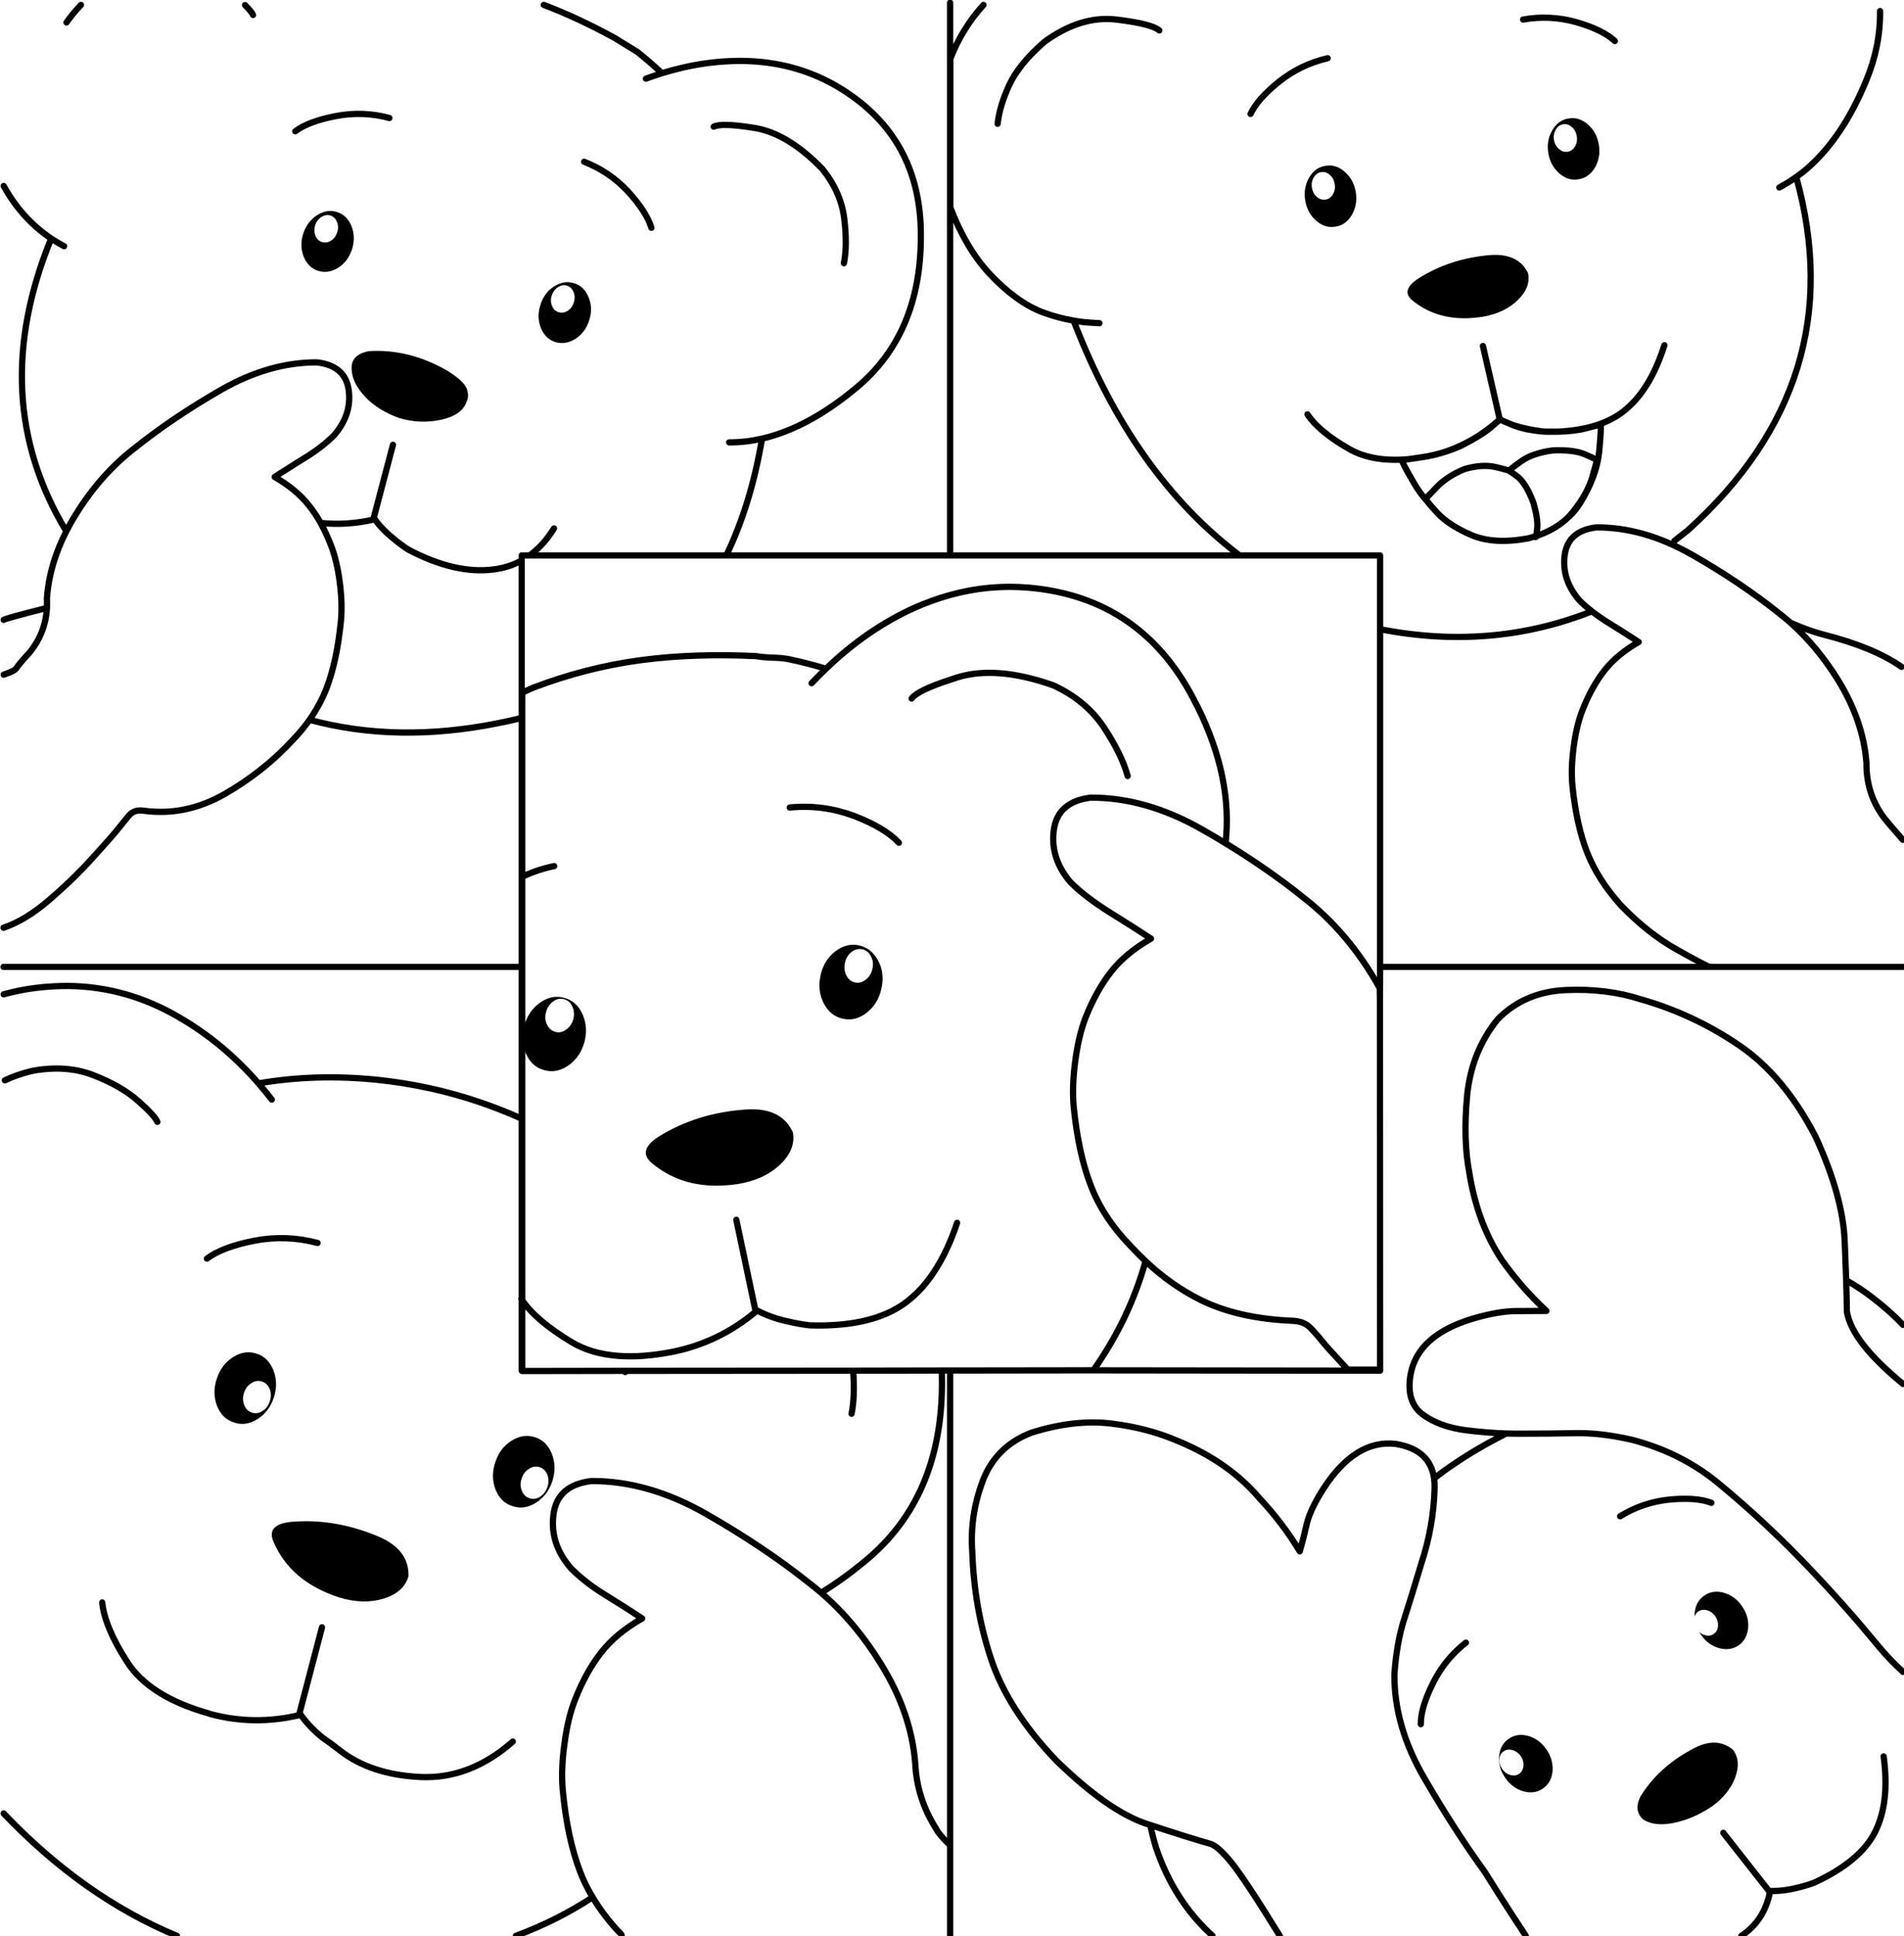 <?xml version="1.0" encoding="utf-8"?>
<!-- Generator: Adobe Illustrator 17.0.1, SVG Export Plug-In . SVG Version: 6.00 Build 0)  -->
<!DOCTYPE svg PUBLIC "-//W3C//DTD SVG 1.1//EN" "http://www.w3.org/Graphics/SVG/1.1/DTD/svg11.dtd">
<svg version="1.1" id="Layer_2" xmlns="http://www.w3.org/2000/svg" xmlns:xlink="http://www.w3.org/1999/xlink" x="0px" y="0px"
	 width="610px" height="620px" viewBox="0 0 610 620" enable-background="new 0 0 610 620" xml:space="preserve">
<g>
	<path d="M497.841,44.823c0.219,1.2,0.764,2.163,1.637,2.89c0.837,0.764,1.762,1.054,2.781,0.873
		c0.981-0.145,1.764-0.709,2.345-1.691c0.582-1.019,0.764-2.109,0.546-3.272c-0.181-1.235-0.709-2.218-1.582-2.945
		c-0.836-0.764-1.763-1.055-2.781-0.873c-0.982,0.145-1.763,0.709-2.346,1.691C497.859,42.514,497.658,43.623,497.841,44.823z
		 M497.296,41.769c1.273-2.217,3.019-3.491,5.235-3.817c2.217-0.401,4.291,0.237,6.217,1.909c1.891,1.672,3.055,3.835,3.49,6.49
		c0.438,2.654,0.019,5.09-1.254,7.308c-1.272,2.145-3.017,3.399-5.235,3.762c-2.218,0.401-4.289-0.236-6.217-1.909
		c-1.889-1.672-3.055-3.835-3.488-6.489C495.605,46.368,496.023,43.951,497.296,41.769z M454.212,89.325
		c6.763-4.363,14.489-6.908,23.178-7.635c6.037-0.436,10.09,1.491,12.163,5.781c0.616,3.019-0.455,5.871-3.219,8.562
		c-2.763,2.727-6.416,4.508-10.961,5.345c-9.054,1.527-16.616-0.146-22.688-5.017C449.922,94.216,450.432,91.869,454.212,89.325z
		 M430.816,55.021c1.928,1.672,3.109,3.836,3.544,6.489c0.437,2.654,0.021,5.091-1.252,7.309c-1.273,2.181-3.02,3.436-5.236,3.763
		c-2.218,0.4-4.292-0.237-6.217-1.909c-1.892-1.672-3.054-3.836-3.491-6.49s-0.018-5.09,1.255-7.308
		c1.271-2.182,3.017-3.436,5.235-3.763C426.871,52.712,428.926,53.349,430.816,55.021z M426.017,56.003
		c-0.837-0.764-1.762-1.054-2.78-0.873c-0.982,0.145-1.765,0.709-2.346,1.69c-0.582,1.019-0.782,2.11-0.6,3.272
		c0.219,1.236,0.744,2.219,1.582,2.945c0.871,0.764,1.816,1.055,2.835,0.873c0.982-0.145,1.765-0.708,2.346-1.69
		c0.58-1.019,0.762-2.128,0.545-3.327C427.416,57.693,426.89,56.73,426.017,56.003z M181.693,91.506
		c-0.945-0.327-1.909-0.182-2.892,0.437c-0.944,0.581-1.616,1.454-2.017,2.618c-0.399,1.164-0.382,2.272,0.055,3.327
		c0.4,1.09,1.09,1.781,2.072,2.072c0.945,0.328,1.909,0.2,2.889-0.381c0.982-0.618,1.655-1.508,2.019-2.672
		c0.399-1.163,0.382-2.272-0.055-3.326C183.365,92.524,182.676,91.833,181.693,91.506z M184.039,90.743
		c2.145,0.69,3.671,2.217,4.58,4.581c0.946,2.327,0.982,4.781,0.11,7.362c-0.837,2.582-2.328,4.545-4.473,5.891
		c-2.144,1.308-4.29,1.617-6.434,0.926c-2.11-0.69-3.635-2.217-4.581-4.581c-0.909-2.364-0.927-4.835-0.055-7.417
		c0.8-2.545,2.272-4.491,4.418-5.835C179.785,90.325,181.93,90.017,184.039,90.743z M112.649,72.527
		c0.909,2.364,0.945,4.818,0.109,7.362c-0.836,2.583-2.326,4.545-4.472,5.89c-2.146,1.309-4.292,1.618-6.435,0.927
		c-2.109-0.69-3.636-2.218-4.582-4.581c-0.908-2.364-0.944-4.818-0.108-7.363c0.872-2.582,2.363-4.545,4.471-5.891
		c2.182-1.345,4.327-1.654,6.436-0.927C110.214,68.637,111.741,70.164,112.649,72.527z M105.887,69.038
		c-0.945-0.328-1.909-0.182-2.891,0.436c-0.945,0.581-1.617,1.454-2.018,2.618c-0.363,1.164-0.345,2.272,0.054,3.327
		c0.401,1.09,1.091,1.781,2.072,2.072c0.945,0.328,1.909,0.2,2.889-0.382c0.982-0.617,1.656-1.508,2.019-2.672
		c0.4-1.164,0.382-2.272-0.054-3.326C107.559,70.055,106.87,69.364,105.887,69.038z M143.299,118.72
		c3.527,2.181,5.6,4.09,6.218,5.726c0.581,1.636,0.581,3,0,4.09c-0.909,2.909-3.635,4.872-8.18,5.89
		c-4.545,0.981-9.072,0.781-13.58-0.6c-4.399-1.601-7.927-3.782-10.581-6.545c-2.616-2.763-4.09-5.435-4.417-8.017
		c-0.655-3.745,1.164-6.018,5.454-6.817C126.829,111.94,135.192,114.03,143.299,118.72z M168.496,337.411
		c-1.237-2.799-1.419-5.78-0.545-8.942c0.909-3.164,2.617-5.637,5.125-7.418c2.545-1.745,5.126-2.236,7.745-1.473
		c2.655,0.727,4.6,2.491,5.835,5.29c1.236,2.836,1.417,5.835,0.545,8.999c-0.909,3.163-2.617,5.617-5.126,7.361
		c-2.545,1.748-5.125,2.236-7.744,1.475C171.677,342.011,169.73,340.249,168.496,337.411z M175.203,328.031
		c0.582,1.272,1.455,2.072,2.618,2.399c1.2,0.364,2.363,0.145,3.491-0.655c1.162-0.798,1.944-1.909,2.344-3.326
		c0.4-1.419,0.309-2.764-0.273-4.036c-0.545-1.271-1.418-2.071-2.617-2.398c-1.164-0.364-2.328-0.146-3.491,0.655
		c-1.126,0.797-1.89,1.908-2.292,3.326C174.548,325.414,174.622,326.758,175.203,328.031z M282.149,309.489
		c0.728,2.253,0.8,4.654,0.219,7.198c-0.727,3.236-2.309,5.799-4.745,7.69c-2.436,1.854-4.98,2.472-7.635,1.854
		c-2.654-0.581-4.69-2.235-6.109-4.962c-1.381-2.764-1.708-5.745-0.98-8.944c0.218-1.019,0.526-1.963,0.927-2.836
		c0.836-1.891,2.091-3.49,3.763-4.8c2.472-1.89,5.036-2.525,7.689-1.908c2.655,0.582,4.69,2.236,6.109,4.962
		C281.677,308.325,281.932,308.908,282.149,309.489z M279.041,306.271c-0.618-1.236-1.527-1.982-2.727-2.236
		c-1.2-0.292-2.364-0.019-3.49,0.817c-1.091,0.873-1.799,2.037-2.127,3.491c-0.072,0.4-0.126,0.782-0.162,1.146
		c-0.036,1.018,0.162,1.98,0.6,2.89c0.654,1.237,1.582,1.981,2.781,2.236c1.201,0.292,2.345,0,3.436-0.873
		c1.127-0.837,1.837-1.981,2.127-3.436c0.072-0.291,0.126-0.563,0.163-0.817C279.786,308.362,279.586,307.289,279.041,306.271z
		 M254.008,362.609c0.691,3.634-0.672,7.09-4.09,10.361c-1.854,1.746-3.999,3.145-6.434,4.199c-2.146,0.909-4.491,1.581-7.036,2.018
		c-6.798,1.019-12.87,0.581-18.214-1.308c-3.381-1.2-6.473-2.964-9.271-5.291c-3.308-2.689-2.636-5.544,2.018-8.563
		c8.291-5.162,17.744-8.071,28.359-8.727C246.682,354.864,251.573,357.299,254.008,362.609z M176.949,474.353
		c-0.981,3.02-2.746,5.327-5.291,6.929c-2.509,1.563-5.018,1.908-7.525,1.035c-2.51-0.799-4.309-2.581-5.399-5.345
		c-1.055-2.799-1.072-5.689-0.054-8.671c0.944-3.019,2.691-5.325,5.235-6.926c2.509-1.564,5.017-1.928,7.524-1.091
		c2.511,0.799,4.309,2.6,5.4,5.398C177.894,468.445,177.93,471.335,176.949,474.353z M169.531,470.373
		c-1.163,0.69-1.963,1.726-2.398,3.107c-0.473,1.345-0.455,2.654,0.055,3.927c0.474,1.237,1.292,2.036,2.455,2.399
		c1.09,0.4,2.218,0.236,3.381-0.49c1.127-0.728,1.909-1.763,2.345-3.109c0.473-1.345,0.473-2.654,0-3.926
		c-0.509-1.237-1.328-2.037-2.454-2.4C171.786,469.481,170.659,469.645,169.531,470.373z M82.218,433.506
		c2.509,0.8,4.309,2.601,5.4,5.398c1.054,2.764,1.09,5.654,0.108,8.671c-0.98,3.019-2.745,5.328-5.29,6.928
		c-2.509,1.563-5.018,1.908-7.526,1.035c-2.508-0.799-4.307-2.581-5.397-5.344c-1.056-2.799-1.072-5.69-0.056-8.671
		c0.982-3.02,2.727-5.326,5.237-6.927C77.201,433.033,79.709,432.67,82.218,433.506z M122.848,511.983
		c-4.362,1.309-9.125,1.164-14.289-0.435c-10.29-3.384-17.251-9.271-20.888-17.67c-1.672-3.746,0.146-5.909,5.454-6.49
		c9.418-0.836,18.834,0.745,28.25,4.746c6.508,2.799,9.67,7.017,9.489,12.652C129.883,508.238,127.211,510.638,122.848,511.983z
		 M80.582,442.939c-1.163,0.691-1.963,1.729-2.4,3.109c-0.435,1.346-0.417,2.655,0.056,3.928c0.472,1.236,1.291,2.035,2.454,2.4
		c1.127,0.397,2.253,0.236,3.382-0.491c1.126-0.691,1.909-1.727,2.345-3.109c0.473-1.345,0.473-2.654,0-3.928
		c-0.509-1.235-1.328-2.035-2.454-2.399C82.836,442.05,81.709,442.214,80.582,442.939z M546.925,515.692
		c-1.092-0.293-2.036-0.164-2.836,0.382c-0.546,0.399-0.929,0.909-1.146,1.527c-0.037-0.364-0.037-0.71,0-1.037
		c0.217-2.472,1.236-4.326,3.055-5.563c1.816-1.272,3.908-1.581,6.271-0.929c2.399,0.691,4.344,2.127,5.834,4.309
		c1.528,2.182,2.183,4.509,1.963,6.98c-0.252,2.473-1.271,4.328-3.053,5.563c-1.817,1.237-3.927,1.527-6.326,0.873
		c-2.364-0.69-4.29-2.126-5.781-4.308c-0.182-0.253-0.363-0.526-0.545-0.818c0.545,0.474,1.162,0.801,1.854,0.981
		c1.054,0.327,1.999,0.2,2.836-0.382c0.799-0.546,1.254-1.383,1.363-2.51c0.072-1.126-0.219-2.181-0.873-3.161
		C548.851,516.618,547.979,515.983,546.925,515.692z M542.016,560.248c5.127-2.907,9.508-2.889,13.144,0.056
		c1.818,2.362,2.073,5.344,0.764,8.943c-1.345,3.563-3.836,6.655-7.471,9.271c-3.891,2.618-7.909,4.363-12.053,5.237
		c-4.146,0.872-7.454,0.527-9.927-1.036c-2.11-1.891-2.419-4.345-0.928-7.362C529.399,569.103,534.89,564.066,542.016,560.248z
		 M489.606,555.94c2.4,0.691,4.345,2.126,5.835,4.308c1.491,2.182,2.146,4.51,1.966,6.981c-0.257,2.473-1.292,4.326-3.11,5.562
		c-1.782,1.237-3.873,1.527-6.271,0.874c-2.364-0.691-4.29-2.126-5.781-4.308c-1.527-2.182-2.182-4.491-1.964-6.928
		c0.219-2.473,1.237-4.325,3.055-5.563C485.151,555.595,487.244,555.286,489.606,555.94z M487.206,562.375
		c-0.691-0.98-1.562-1.618-2.615-1.908c-1.091-0.291-2.036-0.163-2.838,0.382c-0.836,0.582-1.31,1.419-1.417,2.51
		c-0.073,1.126,0.235,2.181,0.926,3.161c0.656,0.982,1.527,1.618,2.618,1.908c1.055,0.329,2.001,0.202,2.836-0.381
		c0.801-0.545,1.254-1.382,1.363-2.509C488.189,564.412,487.897,563.357,487.206,562.375z"/>
	<path fill="none" stroke="#000000" stroke-width="2" stroke-linecap="round" stroke-linejoin="round" stroke-miterlimit="3" d="
		M602.334,3.539c0.073,7.563-1.399,14.961-4.418,22.197c-5.053,12.289-11.417,21.742-19.088,28.359
		c-1.089,0.917-2.206,1.78-3.354,2.59c12.085,43.583,0.532,81.276-34.656,113.081c-1.455,1.164-2.909,2.31-4.362,3.437
		 M575.474,56.685c-1.744,1.245-3.554,2.364-5.426,3.354 M609.642,268.968c-0.109-0.109-0.836-0.946-2.182-2.508
		c-1.345-1.527-2.636-3.054-3.872-4.581c-3.817-5.127-5.689-10.979-5.617-17.561c-0.69-8.98-3.727-17.833-9.107-26.56
		c-4.414-7.109-9.476-13.208-15.188-18.297c-1.305-1.148-2.642-2.249-4.008-3.3c-7.965-6.362-17.108-12.506-27.433-18.433
		c-0.108-0.072-0.219-0.128-0.328-0.164c-10.217-5.817-20.379-8.708-30.485-8.672c-6.071,0.728-9.452,3.708-10.144,8.944
		c-0.655,5.199,0.908,9.999,4.69,14.397c1.235,1.236,2.582,2.418,4.036,3.545c1.599,1.236,3.326,2.436,5.181,3.6
		c3.563,2.182,6.835,4.254,9.816,6.217c-4.617,2.654-8.271,5.689-10.962,9.107c-2.691,3.418-5.02,7.599-6.981,12.544
		c-1.309,3.272-2.272,7.253-2.891,11.944c-0.617,4.69-0.745,8.889-0.381,12.597c0.872,8.399,2.454,15.507,4.744,21.324
		c2.292,5.781,5.891,11.399,10.798,16.852c5.854,6.072,11.908,10.836,18.161,14.289c6.253,3.49,9.635,5.271,10.144,5.344
		l1.473,0.054h60.536 M609.205,213.559c-5.927-4.145-14.161-7.562-24.705-10.253c-3.237-0.824-6.847-2.105-10.825-3.845
		 M517.365,13.137c-2.58-2.4-6.708-4.417-12.381-6.054c-5.635-1.564-11.306-1.837-17.016-0.818 M400.657,36.479
		c1.49-3.199,4.545-6.653,9.161-10.361c4.655-3.673,9.837-6.163,15.543-7.472 M371.426,9.756c-1.601-1.418-6.181-2.582-13.745-3.491
		c-7.562-0.908-15.232,1.454-23.014,7.09c-5.454,4.726-9.234,9.361-11.345,13.907c-2.069,4.508-3.308,8.635-3.706,12.379
		 M451.485,147.025c-7.744,0.728-14.143-0.346-19.197-3.218c-6.507-3.708-10.98-7.417-13.415-11.125 M501.713,166.33
		c0.802-0.727,1.527-1.508,2.182-2.345c3.128-3.927,5.201-7.635,6.217-11.125c1.021-3.455,1.491-5.308,1.419-5.563
		c-0.071-0.146-1.328-0.745-3.762-1.8c-2.437-1.019-5.854-1.437-10.254-1.255c-4.398,0.582-7.815,1.764-10.252,3.545
		c-2.472,1.781-3.727,2.782-3.762,3c0.545,0.327,1.271,0.818,2.182,1.472c2.108,1.454,3.979,4.4,5.615,8.835
		c0.982,3.454,1.383,6.126,1.201,8.017c-0.11,1.017-0.2,1.763-0.272,2.235c0,0.109-0.02,0.218-0.057,0.327
		C496.023,170.366,499.204,168.584,501.713,166.33c1.747-1.454,3.2-3.108,4.363-4.962c3.673-5.854,5.763-11.472,6.271-16.853
		c0.51-5.417,0.656-8.308,0.437-8.671c-0.072,0.145-1.69,0.6-4.854,1.363c-2.363,0.619-5.326,0.963-8.889,1.036h-3.762
		c-0.328-0.037-0.657-0.055-0.982-0.055c-1.782-0.218-3.491-0.51-5.127-0.873c-1.564-0.327-3.071-0.728-4.525-1.199
		c2.473,1.017,5.69,1.709,9.653,2.072 M499.041,138.244c9.054-0.437,16.069-2.599,21.051-6.49
		c5.708-4.437,10.09-11.508,13.144-21.215 M463.211,144.625c-2.581,0.837-5.127,1.437-7.636,1.8
		c-1.708,0.254-3.071,0.455-4.09,0.601c-1.418,0.182-2.218,0.254-2.4,0.218c-0.034,0.4,1.272,2.89,3.929,7.472
		c1.127,1.963,2.526,3.89,4.199,5.78c-0.292-0.363-0.436-0.581-0.436-0.654c0.071-0.219,1.253-1.509,3.546-3.873
		c2.252-2.326,5.198-4.235,8.834-5.726c3.71-1.091,6.981-1.327,9.816-0.709c1.418,0.327,2.509,0.6,3.272,0.818
		c0.545,0.145,0.927,0.273,1.146,0.382c0.037,0,0.073,0.019,0.11,0.055 M484.644,136.118c-2.399-0.982-3.746-1.582-4.035-1.8
		l-0.055-0.055l-0.055,0.109c-0.293,0.292-1.292,1.164-2.999,2.618c-2.073,1.708-5.218,3.635-9.436,5.78
		c-1.636,0.728-3.254,1.345-4.854,1.854 M480.499,134.372h-0.057c-5.124,4.654-10.87,8.072-17.232,10.252 M480.499,134.372
		l-5.399-23.56 M397.167,177.892h44.993v23.614c23.851,4.654,46.465,2.746,67.844-5.727 M457.212,160.495
		c0.545,0.728,1.617,1.964,3.217,3.709c2.437,2.654,6.092,5.036,10.963,7.144c4.872,2.073,10.98,2.418,18.324,1.037
		c0.838-0.219,1.655-0.455,2.453-0.709c-0.035,0.219-0.071,0.328-0.108,0.328 M549.105,309.652H442.16l-0.055,10.635l0.055,118.344
		v0.327l-94.403-0.109l-43.356,0.055v152.048v29.014 M442.105,320.288l-0.055-3.817c-6.58-11.853-14.816-21.597-24.705-29.232
		c-7.345-5.89-15.58-11.616-24.706-17.179c-2.362-1.454-4.797-2.89-7.306-4.309c-12.034-6.908-23.996-10.344-35.886-10.307
		c-7.09,0.873-11.034,4.345-11.834,10.416c-0.801,6.071,1.019,11.671,5.454,16.797c3.161,3.127,7.326,6.308,12.486,9.544
		c5.164,3.199,9.564,6,13.2,8.399c-5.418,3.09-9.69,6.635-12.816,10.635c-3.126,3.999-5.838,8.87-8.126,14.616
		c-1.491,3.817-2.599,8.472-3.327,13.961c-0.727,5.453-0.891,10.344-0.49,14.671c0.982,9.816,2.78,18.143,5.399,24.976
		c2.58,6.872,6.835,13.381,12.762,19.524c1.6,1.709,3.215,3.345,4.852,4.908c5.453,5.127,11.271,9.235,17.451,12.325
		c8.072,4.037,17.963,6.29,29.668,6.764c2.437,0.107,4.329,0.854,5.673,2.234c1.345,1.382,3.127,3.436,5.345,6.163
		c1.271,1.383,3.488,3.799,6.653,7.253h10.362 M609.695,443.213c-10.979-8.98-16.977-16.725-17.997-23.232
		c-0.035-2.837-0.108-6.163-0.216-9.98c-0.146-3.745-0.31-7.963-0.491-12.652c-0.401-9.525-3.49-20.597-9.271-33.213
		c-6.728-13.052-14.943-22.868-24.652-29.45c-9.706-6.581-20.18-11.472-31.413-14.669c-7.344-2.364-15.379-3.345-24.105-2.946
		c-8.726,0.4-15.961,3.509-21.706,9.327c-5.635,6.944-8.907,15.125-9.815,24.541c-0.873,9.381-0.637,17.599,0.708,24.651
		c1.745,10.835,5.218,20.142,10.417,27.923c4.219,5.963,8.98,11.397,14.288,16.306c-2.943,0-6.251,0.02-9.925,0.056
		c-3.673,0.036-8.146,0.818-13.417,2.345c-11.926,3.526-18.652,9.507-20.178,17.942c-1.02,5.853,0.272,10.125,3.872,12.816
		c3.599,2.654,8.253,4.344,13.961,5.07c4.4,0.546,8.672,0.892,12.815,1.036c1.237,0.037,2.475,0.055,3.71,0.055
		c6.979,0,13.143-0.055,18.487-0.163c5.308-0.109,11.271,0.582,17.887,2.072c10.474,2.691,19.652,7.253,27.541,13.69
		c7.854,6.433,15.597,13.451,23.232,21.051c8.181,8.251,15.927,16.669,23.234,25.249c1.126,1.308,2.836,3.345,5.125,6.109
		c2.292,2.798,4.927,5.563,7.907,8.289 M392.64,270.059c1.565-13.961-1.417-28.522-8.942-43.683
		c-0.146-0.255-0.271-0.492-0.383-0.71c-11.271-22.833-29.177-35.321-53.719-37.466c-8.507-0.728-16.906,0.055-25.195,2.345
		c-3.817,1.054-7.617,2.417-11.398,4.09c-10.144,4.581-19.597,11.09-28.359,19.524c-1.563,1.491-3.108,3.037-4.636,4.635
		 M292.075,223.703c1.273-1.746,5.382-3.745,12.326-5.999c0.728-0.254,1.49-0.508,2.29-0.764c8.363-2.582,18.599-1.745,30.704,2.509
		c6.98,3.2,12.398,7.689,16.251,13.471c3.817,5.78,6.363,10.98,7.635,15.597 M609.695,424.289c-2.942-3.092-6.29-6.055-10.032-8.891
		c-2.691-2.071-5.419-3.871-8.181-5.398 M442.16,201.506v108.146 M228.649,40.569c1.746-0.873,6.163-0.728,13.252,0.436
		c7.09,1.2,14.289,5.581,21.597,13.143c3.963,4.945,6.29,10.235,6.98,15.871c0.69,5.672,0.654,10.435-0.11,14.289 M315.09,1.575
		c-4.582,5.018-8.127,10.78-10.635,17.289v47.555c3.309,8.69,7.472,15.743,12.488,21.161c5.745,6.144,11.453,10.288,17.125,12.434
		c3.172,1.175,6.473,2.067,9.896,2.672c1.12,0.192,2.256,0.356,3.408,0.491c1.602,0.145,3.219,0.254,4.854,0.327 M174.223,1.575
		c7.307,2.763,14.906,6.308,22.795,10.635c2.436,1.527,4.854,3.018,7.253,4.472c2.727,2.182,5.326,4.436,7.797,6.762
		c9.564-2.945,18.907-4.235,28.032-3.872c10.727,0.473,20.47,3.399,29.232,8.78c17.235,10.616,25.796,26.377,25.688,47.284
		c0.036,20.942-6.89,37.158-20.78,48.647c-10.216,8.507-20.25,13.906-30.104,16.197c-2.364,14.034-6.181,26.504-11.453,37.412
		h71.716V0.867 M206.944,25.189c1.708-0.617,3.417-1.199,5.125-1.745 M208.688,72.964c-0.982-3.345-3.473-7.217-7.471-11.617
		c-3.964-4.253-8.654-7.435-14.07-9.543 M244.138,140.48c-3.527,0.799-7.036,1.199-10.526,1.199 M264.643,214.159
		c-3.962-1.2-8.035-2.236-12.217-3.109c-1.417-0.254-3.108-0.4-5.07-0.436c-1.963-0.072-3.691-0.235-5.181-0.491
		c-13.017-0.618-25.05-0.218-36.104,1.2c-0.436,0.036-0.854,0.091-1.253,0.164c-11.417,1.563-22.687,4.453-33.813,8.671
		c-1.273,0.546-2.509,1.109-3.708,1.691v58.955c3.236-1.563,6.655-2.708,10.252-3.436 M94.599,42.042
		c2.798-2.108,7.108-3.728,12.925-4.854c5.817-1.127,11.562-0.927,17.233,0.6 M78.511,1.63c1.453,1.491,2.307,2.544,2.563,3.163
		 M25.937,1.575c-1.819,1.928-3.363,3.799-4.636,5.618 M20.537,78.854c-1.418-0.764-2.799-1.582-4.145-2.454
		c-13.961,34.067-12.343,65.316,4.854,93.748c0.872-1.746,1.853-3.49,2.943-5.235c5.381-8.726,11.781-15.925,19.198-21.597
		c7.963-6.362,17.088-12.507,27.378-18.433c10.326-5.928,20.597-8.871,30.813-8.835c6.072,0.728,9.453,3.708,10.144,8.944
		c0.692,5.2-0.872,9.999-4.69,14.398c-2.581,2.582-5.653,4.963-9.217,7.144c-2.071,1.273-4.034,2.509-5.888,3.708
		c-1.382,0.836-2.691,1.672-3.928,2.509c4.617,2.653,8.272,5.69,10.963,9.107c1.344,1.672,2.599,3.545,3.761,5.617
		c5.527,0.582,11.108,0.237,16.744-1.036l0.272-0.6l6.162-23.396 M16.393,76.4C10.102,72.146,5.03,66.528,1.177,59.548
		 M1.177,216.068c2.399-0.799,3.781-1.527,4.144-2.181c0.401-0.69,1.764-2.31,4.09-4.854c3.418-4.108,5.291-8.87,5.618-14.288
		c-0.218,0.036-0.419,0.073-0.6,0.108c-8.253,2.073-12.671,3.291-13.252,3.654 M15.029,194.745c0.036-1.091,0.036-2.182,0-3.273
		c0.545-7.199,2.616-14.307,6.217-21.324 M102.724,167.476c1.164,2.108,2.237,4.418,3.218,6.926
		c1.309,3.272,2.273,7.254,2.891,11.944c0.617,4.69,0.746,8.889,0.382,12.598c-0.836,8.435-2.362,15.579-4.581,21.433
		c-1.344,3.454-3.162,6.835-5.454,10.144c18.653,5.053,38.758,5.417,60.319,1.091c2.616-0.508,5.162-1.072,7.634-1.69v-50.446
		c-2.727,1.527-5.745,2.49-9.054,2.89c-8.144,1.055-17.251-1.072-27.323-6.381c-1.708-1.127-3.272-2.291-4.69-3.49
		c-2.509-2-4.618-4.218-6.327-6.653 M167.132,179.474v-1.582h2.509c2.981-2.144,5.599-5.036,7.853-8.671 M99.179,230.52
		c-1.599,2.254-3.435,4.454-5.508,6.599c-6.18,6.689-13.416,12.416-21.705,17.179c-8.327,4.764-16.942,6.545-25.851,5.345
		c-2.072-0.327-3.69,0.199-4.854,1.582c-1.126,1.345-2.654,3.218-4.581,5.617c-1.235,1.491-3.799,4.363-7.689,8.617
		c-3.854,4.253-8.29,8.526-13.307,12.816c-4.98,4.29-9.835,7.235-14.562,8.834 M167.132,415.944h0.163V280.803
		c-0.036,0-0.09,0.018-0.163,0.054v28.795v48.592V415.944v0.164c0.036,0.071,0.091,0.162,0.163,0.272 M167.132,280.857V229.92
		 M87.072,352.137c-1.382-1.782-2.799-3.508-4.254-5.182c-7.453-8.579-15.87-15.597-25.249-21.051
		c-11.162-6.58-22.978-9.962-35.449-10.144c-7.453-0.036-14.434,0.854-20.941,2.672 M50.424,359.281
		c-0.51-1.272-2.545-3.488-6.109-6.653c-3.6-3.201-8.343-5.944-14.234-8.235c-5.891-2.328-12.508-2.8-19.852-1.419
		c-3.272,0.8-6.161,1.8-8.671,3 M66.293,403.074c3.272-2.473,8.326-4.382,15.16-5.727c6.837-1.309,13.599-1.072,20.289,0.708
		 M167.132,358.246c-4.509-2-8.944-3.746-13.307-5.237c-10.544-3.599-21.523-5.998-32.94-7.198
		c-13.234-1.345-25.924-0.964-38.067,1.145 M167.295,415.944v0.437c2.981,4.398,8.254,8.871,15.815,13.416
		c4.182,2.509,9.145,3.98,14.889,4.418c5.054,0.399,10.707,0,16.961-1.2c0.218-0.036,0.418-0.072,0.6-0.11
		c9.817-1.999,18.615-6.235,26.396-12.706v-0.817l-6.054-28.742 M200.181,439.015l-32.886,0.054v-0.11h-0.163v-22.85
		c-0.036-0.036-0.073-0.092-0.11-0.164h0.11 M167.132,309.652H1.123 M287.984,269.896c-2.909-3.163-7.707-6.036-14.397-8.617
		c-6.69-2.473-13.543-3.362-20.561-2.672 M306.636,391.621c-0.689,2.072-1.435,4.055-2.235,5.945
		c-2.509,5.925-5.509,10.852-8.999,14.778c-1.636,1.818-3.381,3.418-5.236,4.799c-5.235,3.89-12.18,6.236-20.834,7.034
		c-3.054,0.292-6.326,0.384-9.816,0.272c-2.473-0.29-4.817-0.706-7.034-1.252c-3.817-0.801-7.327-2.073-10.525-3.817
		 M169.64,177.892h63.044 M488.843,619.966c-3.309-5.017-6.29-9.615-8.944-13.796c-2.615-4.182-4.034-6.437-4.252-6.764
		c-6.291-8.653-12.707-18.597-19.252-29.832c-6.545-11.198-9.763-22.341-9.652-33.43c0.472-6.764,1.525-12.67,3.161-17.725
		c1.636-5.09,3.454-10.979,5.454-17.67c2.618-7.962,4.035-15.997,4.254-24.104c0.036-1.128-0.019-2.182-0.164-3.164
		c-0.835-6.18-4.943-9.871-12.325-11.07c-8.543-0.98-16.215,3.745-23.015,14.18c-2.908,4.544-4.726,8.362-5.453,11.452
		c-0.691,3.091-1.437,6.019-2.236,8.781c-3.601-5.998-7.89-11.653-12.872-16.962c-6.544-7.744-15.233-13.851-26.066-18.325
		c-6.508-2.834-13.708-4.726-21.596-5.67c-7.929-0.909-16.453,0.091-25.578,3c-7.564,2.943-12.726,8.107-15.489,15.486
		c-2.763,7.381-3.871,14.872-3.326,22.471c0.4,12.144,2.418,23.651,6.053,34.521c3.6,10.87,10.581,21.724,20.943,32.56
		c11.125,10.796,20.795,17.542,29.012,20.232c0.327,0.108,0.673,0.219,1.037,0.326c7.708,2.547,14.035,4.527,18.979,5.945
		c1.671,0.363,3.999,2.382,6.979,6.054c2.944,3.636,8.125,11.472,15.542,23.505 M347.757,438.85l2.563-0.054
		c7.672-10.871,13.234-22.506,16.688-34.904 M301.728,438.904c0.036,1.236,0.054,2.474,0.054,3.709
		c0.074,24.577-8.07,43.63-24.431,57.153c-4.799,3.999-9.563,7.436-14.29,10.307c7.308,6.291,13.707,13.907,19.198,22.852
		c6.472,10.433,10.125,21.032,10.961,31.795c0.364,7.563,2.618,14.578,6.763,21.051c0.545,1.162,2.018,2.89,4.417,5.181
		 M304.4,438.904h-2.672l-28.414,0.055c0.437,5.344,0.273,9.943-0.491,13.798 M263.062,510.074c-1.272-1.09-2.545-2.126-3.818-3.108
		c-9.524-7.598-20.469-14.942-32.831-22.032c-12.398-7.127-24.706-10.671-36.921-10.635c-7.308,0.872-11.362,4.436-12.162,10.688
		c-0.836,6.254,1.036,12.018,5.617,17.29c3.126,3.125,6.817,5.979,11.069,8.562c4.254,2.618,8.163,5.108,11.726,7.472
		c-5.563,3.163-9.943,6.8-13.143,10.907c-3.237,4.11-6.018,9.126-8.345,15.054c-1.563,3.927-2.707,8.707-3.434,14.342
		c-0.763,5.6-0.928,10.616-0.491,15.053c0.982,10.108,2.818,18.669,5.508,25.688c1.055,2.798,2.4,5.545,4.036,8.234
		c2.399,4.071,5.435,8.017,9.107,11.834c0.074,0.038,0.147,0.219,0.219,0.546 M200.181,439.015c0.036,0.145,0.072,0.271,0.109,0.381
		 M273.314,438.959l-73.134,0.057 M164.296,557.74c-9.198,8.071-19.088,11.853-29.668,11.344
		c-10.579-0.511-19.16-3.345-25.741-8.509c-1.891-1.49-3.746-2.854-5.563-4.09c-2.909-2.364-5.363-4.981-7.362-7.853l-0.383,0.707
		c-9.525,2.219-18.942,2.072-28.249-0.436c-0.183-0.072-0.383-0.146-0.602-0.218c-12.652-3.6-21.341-9.125-26.067-16.58
		c-4.763-7.415-7.398-13.725-7.908-18.922 M56.696,619.966c-20.033-8.325-38.54-21.396-55.518-39.211 M103.16,521.146l-7.199,27.487
		 M189.874,607.586c-7.453,4.909-15.652,9.035-24.596,12.38 M548.288,481.28c-3.2-1.238-7.689-1.583-13.471-1.037
		c-5.672,0.582-10.926,2.363-15.761,5.344 M603.479,562.484c1.344,9.89,0.417,17.979-2.783,24.27
		c-3.199,6.291-9.706,11.688-19.522,16.198c-1.891,0.69-3.727,1.236-5.508,1.636c-3.019,0.764-5.999,1.091-8.945,0.981l0.273,0.601
		c-1.236,5.998-4.272,10.598-9.109,13.796 M566.721,605.569l-14.615-18.599 M482.57,459.083c-6.069,3.055-11.651,6.309-16.741,9.763
		c-2.183,1.455-4.31,2.998-6.383,4.635 M368.535,584.462c0.474,2.4,1.091,4.837,1.854,7.309
		c3.818,11.307,9.853,20.705,18.105,28.195 M455.194,552.177c-0.038-3.453,1.236-7.782,3.817-12.979
		c2.545-5.199,6.089-9.58,10.635-13.143 M304.4,177.892h92.767c-22.822-17.225-40.556-42.294-53.201-75.206 M167.295,438.959
		v-22.577"/>
</g>
</svg>
